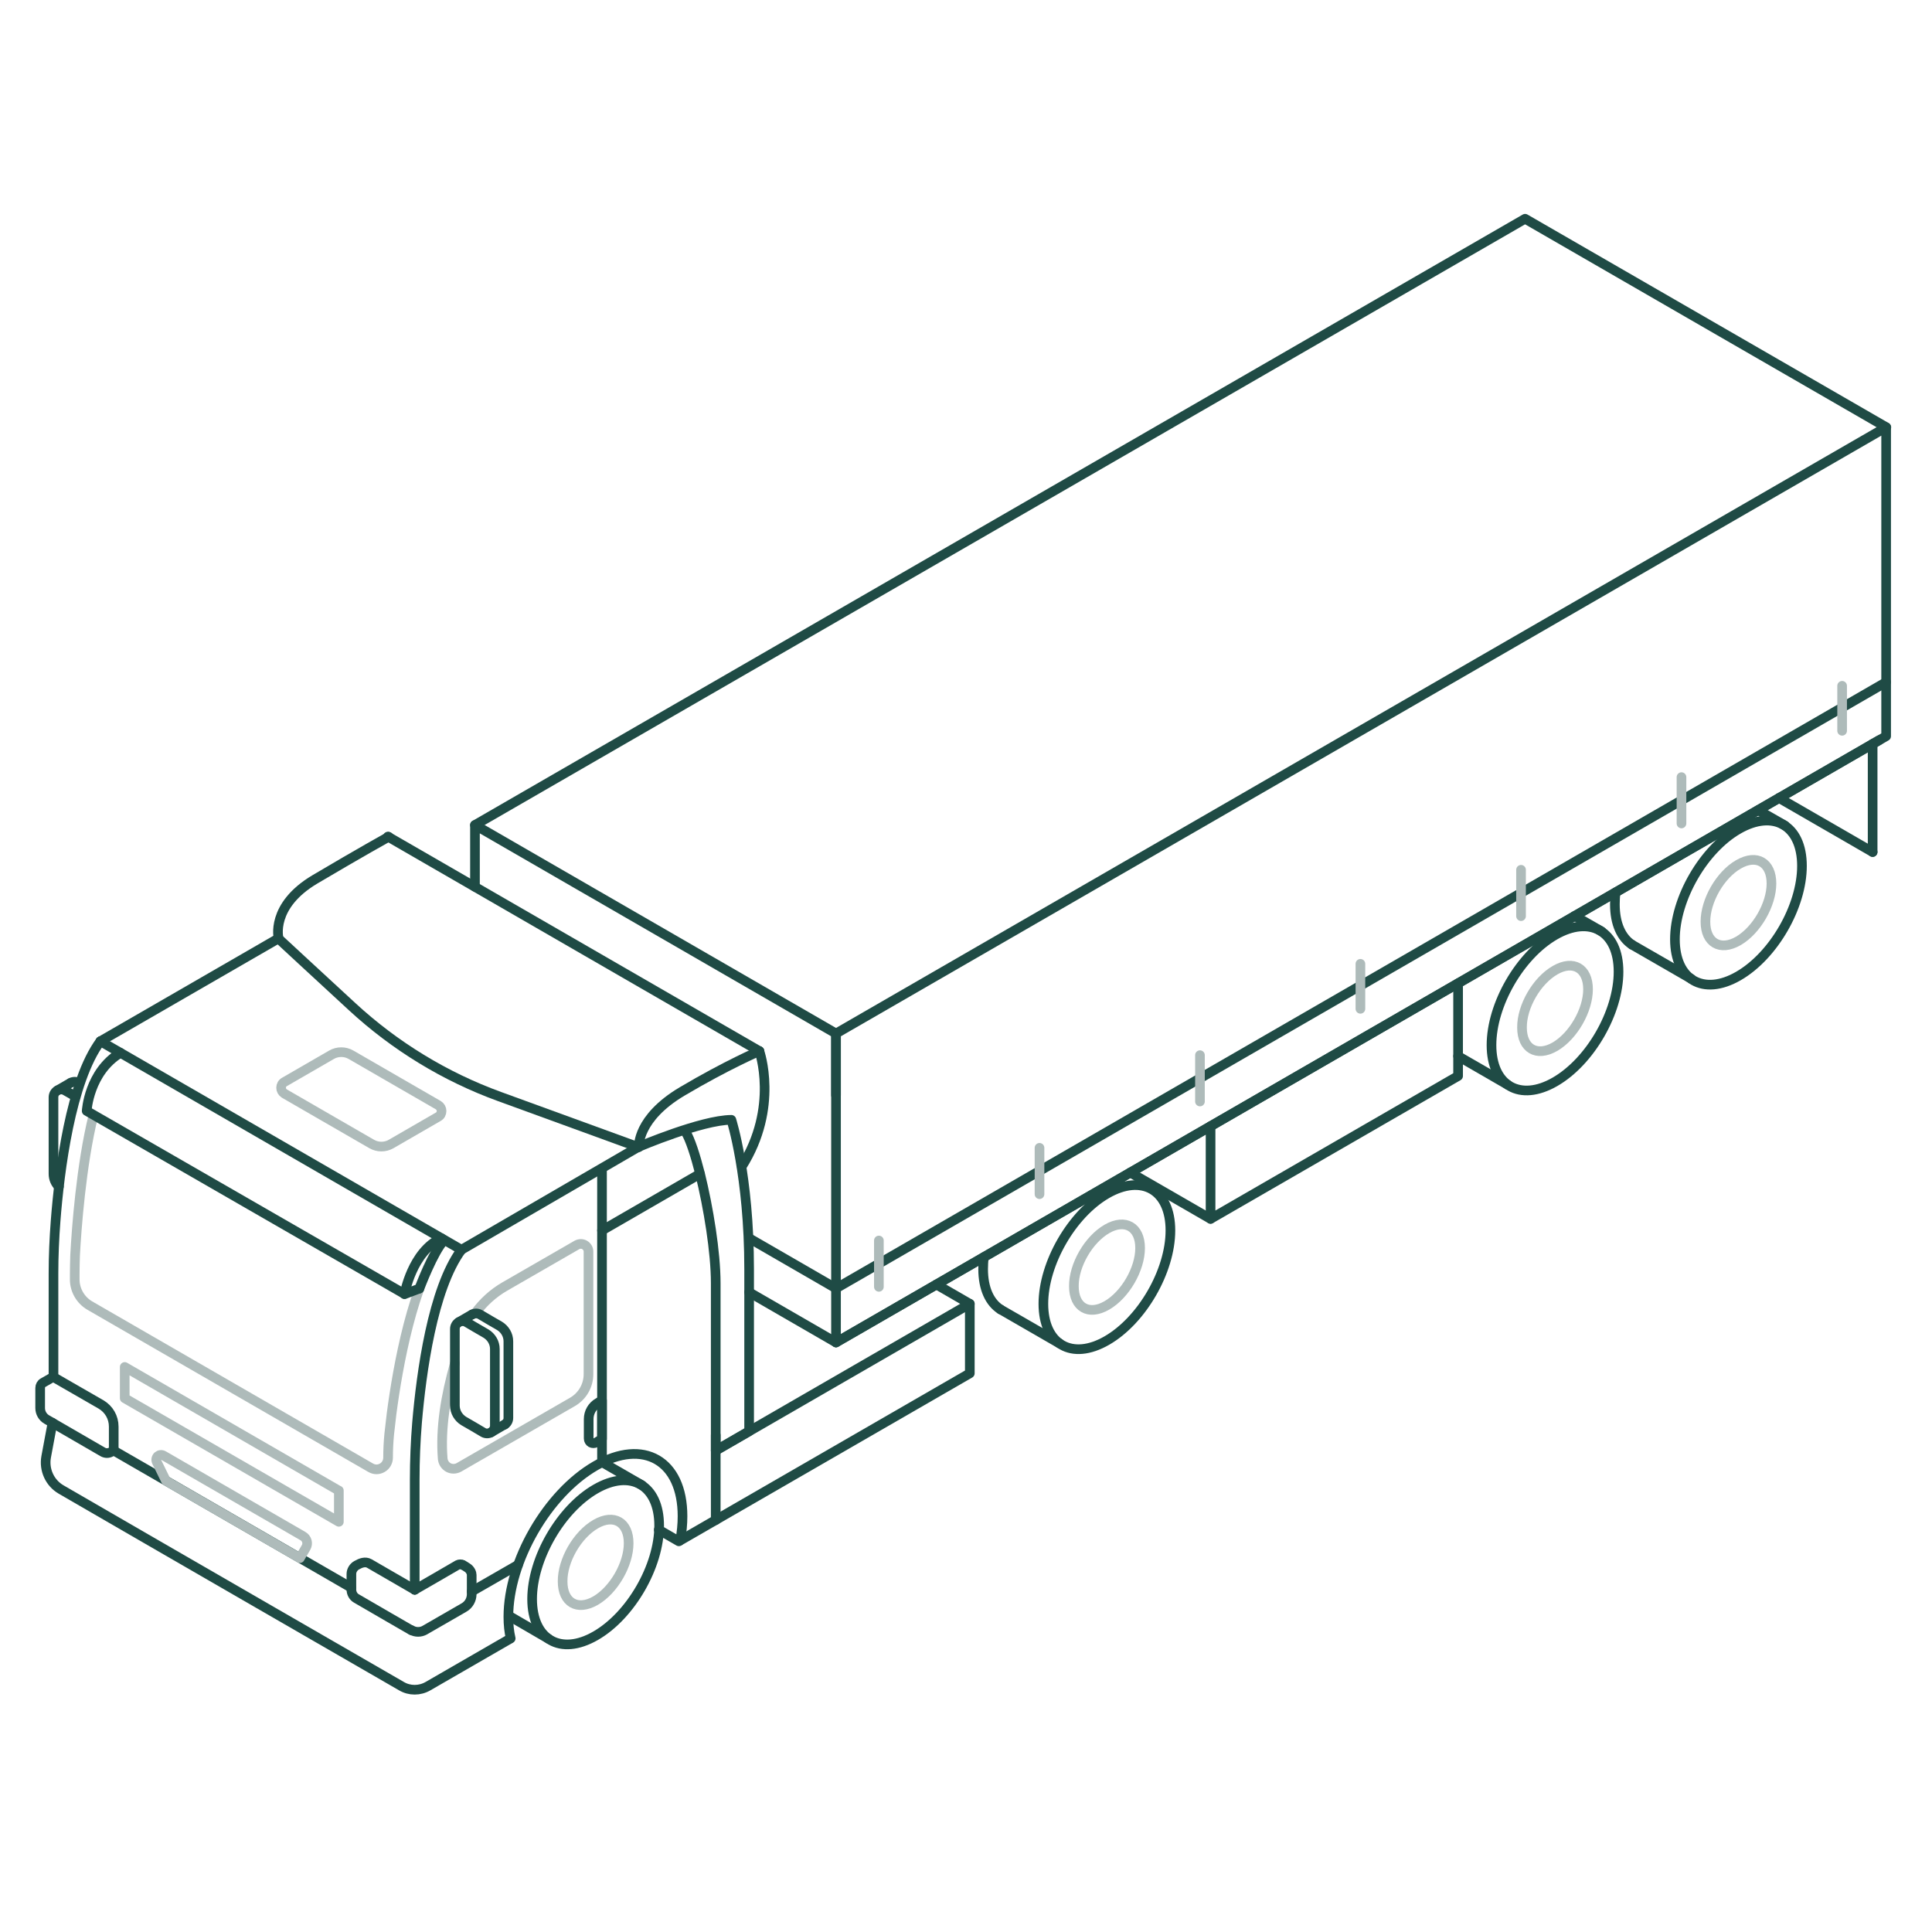 <svg width="287" height="287" viewBox="0 0 287 287" fill="none" xmlns="http://www.w3.org/2000/svg">
<path d="M75.662 243.504C75.662 243.504 67.459 248.237 63.587 250.474C62.354 251.191 60.834 251.191 59.629 250.474C59.629 250.474 20.106 227.672 9.093 221.276C7.4 220.301 6.511 218.351 6.855 216.429C7.286 214.106 7.802 211.353 7.802 211.353" stroke="#1F4B45" stroke-width="1.434" stroke-miterlimit="1.5" stroke-linecap="round" stroke-linejoin="round"/>
<path d="M16.893 215.483L52.171 235.847" stroke="#1F4B45" stroke-width="1.434" stroke-miterlimit="1.5" stroke-linecap="round" stroke-linejoin="round"/>
<path d="M70.067 236.42L76.951 232.462" stroke="#1F4B45" stroke-width="1.434" stroke-miterlimit="1.5" stroke-linecap="round" stroke-linejoin="round"/>
<path d="M7.945 204.584V189.182C7.945 186.572 8.06 183.962 8.261 181.352C8.834 173.895 10.498 160.644 14.915 154.678" stroke="#1F4B45" stroke-width="1.434" stroke-miterlimit="1.5" stroke-linecap="round" stroke-linejoin="round"/>
<path d="M61.607 236.162V219.785C61.607 216.974 61.722 214.164 61.952 211.353C62.583 203.953 64.246 191.477 68.548 185.654" stroke="#1F4B45" stroke-width="1.434" stroke-miterlimit="1.5" stroke-linecap="round" stroke-linejoin="round"/>
<path d="M14.914 154.678L41.387 139.391C41.387 139.391 40.125 134.573 46.808 130.615C53.49 126.657 57.735 124.305 57.735 124.305" stroke="#1F4B45" stroke-width="1.434" stroke-miterlimit="1.5" stroke-linecap="round" stroke-linejoin="round"/>
<path d="M68.549 185.654L94.907 170.338C94.907 170.338 94.62 166.122 101.332 162.135C108.014 158.177 112.804 156.141 112.804 156.141" stroke="#1F4B45" stroke-width="1.434" stroke-miterlimit="1.5" stroke-linecap="round" stroke-linejoin="round"/>
<path d="M112.804 156.141L57.621 124.276" stroke="#1F4B45" stroke-width="1.434" stroke-miterlimit="1.5" stroke-linecap="round" stroke-linejoin="round"/>
<path d="M112.804 156.141C112.804 156.141 115.759 164.487 110.194 173.292" stroke="#1F4B45" stroke-width="1.434" stroke-miterlimit="1.5" stroke-linecap="round" stroke-linejoin="round"/>
<path d="M41.358 139.42C41.358 139.42 46.951 144.611 52.315 149.544C58.653 155.395 66.11 159.956 74.256 162.91C83.606 166.323 94.878 170.424 94.878 170.424" stroke="#1F4B45" stroke-width="1.434" stroke-miterlimit="1.5" stroke-linecap="round" stroke-linejoin="round"/>
<path d="M94.878 170.367C94.878 170.367 104.199 166.381 108.645 166.352C108.645 166.352 111.284 174.641 111.284 188.523V212.615L106.322 215.483V190.616C106.322 186.027 105.232 179.373 103.999 174.383C103.282 171.572 102.536 169.278 101.876 168.188" stroke="#1F4B45" stroke-width="1.434" stroke-miterlimit="1.5" stroke-linecap="round" stroke-linejoin="round"/>
<path d="M65.938 184.163C61.321 190.358 59.084 203.035 58.166 210.034C58.022 211.21 57.908 212.213 57.822 213.016C57.707 214.192 57.649 215.368 57.649 216.544C57.649 217.147 57.334 217.72 56.789 218.036C56.244 218.351 55.613 218.351 55.068 218.036C46.808 213.275 21.109 198.418 13.337 193.943C11.96 193.14 11.1 191.649 11.1 190.071V189.297C11.1 188.351 11.128 187.404 11.157 186.458C11.358 182.672 12.046 173.092 13.882 165.664" stroke="#AEBBBA" stroke-width="1.434" stroke-miterlimit="1.5" stroke-linecap="round" stroke-linejoin="round"/>
<path d="M52.142 156.686C51.253 156.17 50.135 156.17 49.246 156.686C47.381 157.776 44.112 159.64 42.247 160.73C41.932 160.902 41.76 161.218 41.76 161.591C41.76 161.935 41.932 162.25 42.247 162.451C45.288 164.201 52.2 168.187 55.211 169.937C56.1 170.453 57.219 170.453 58.108 169.937C59.972 168.847 63.242 166.983 65.106 165.893C65.422 165.721 65.594 165.405 65.594 165.032C65.594 164.688 65.422 164.373 65.106 164.172C62.066 162.422 55.154 158.436 52.142 156.686Z" stroke="#AEBBBA" stroke-width="1.434" stroke-miterlimit="1.5" stroke-linecap="round" stroke-linejoin="round"/>
<path d="M45.46 229.881C45.804 229.279 45.603 228.533 45.001 228.189C41.33 226.067 29.198 219.068 24.293 216.229C24.006 216.057 23.662 216.114 23.433 216.315C23.203 216.544 23.146 216.889 23.289 217.175C23.949 218.523 24.666 219.986 24.666 219.986L44.542 231.459C44.542 231.459 45.03 230.598 45.46 229.881Z" stroke="#AEBBBA" stroke-width="1.434" stroke-miterlimit="1.5" stroke-linecap="round" stroke-linejoin="round"/>
<path d="M50.307 221.42L18.528 203.064V207.71L50.336 226.066V221.42H50.307Z" stroke="#AEBBBA" stroke-width="1.434" stroke-miterlimit="1.5" stroke-linecap="round" stroke-linejoin="round"/>
<path d="M88.482 226.41C91.207 224.833 93.386 226.123 93.386 229.25C93.386 232.376 91.178 236.191 88.482 237.768C85.757 239.346 83.577 238.055 83.577 234.929C83.549 231.802 85.757 227.988 88.482 226.41Z" stroke="#AEBBBA" stroke-width="1.434" stroke-miterlimit="1.5" stroke-linecap="round" stroke-linejoin="round"/>
<path d="M164.43 182.557C167.155 180.979 169.363 182.27 169.363 185.396C169.363 188.522 167.155 192.337 164.43 193.915C161.705 195.492 159.526 194.201 159.526 191.075C159.497 187.949 161.705 184.134 164.43 182.557Z" stroke="#AEBBBA" stroke-width="1.434" stroke-miterlimit="1.5" stroke-linecap="round" stroke-linejoin="round"/>
<path d="M231 144.124C233.724 142.546 235.904 143.837 235.904 146.963C235.904 150.089 233.696 153.904 231 155.481C228.275 157.059 226.095 155.768 226.095 152.642C226.066 149.516 228.275 145.701 231 144.124Z" stroke="#AEBBBA" stroke-width="1.434" stroke-miterlimit="1.5" stroke-linecap="round" stroke-linejoin="round"/>
<path d="M258.247 128.406C260.972 126.829 263.152 128.12 263.152 131.246C263.152 134.372 260.943 138.187 258.247 139.764C255.523 141.342 253.343 140.051 253.343 136.925C253.343 133.77 255.551 129.955 258.247 128.406Z" stroke="#AEBBBA" stroke-width="1.434" stroke-miterlimit="1.5" stroke-linecap="round" stroke-linejoin="round"/>
<path d="M68.548 185.654L14.914 154.678" stroke="#1F4B45" stroke-width="1.434" stroke-miterlimit="1.5" stroke-linecap="round" stroke-linejoin="round"/>
<path d="M103.97 174.383L89.429 182.786" stroke="#1F4B45" stroke-width="1.434" stroke-miterlimit="1.5" stroke-linecap="round" stroke-linejoin="round"/>
<path d="M67.573 202.519C66.225 207.28 65.393 212.127 65.766 216.716C65.823 217.261 66.139 217.749 66.626 218.007C67.114 218.265 67.716 218.236 68.175 217.978C72.162 215.684 80.824 210.693 85.04 208.255C86.531 207.395 87.421 205.817 87.421 204.125C87.421 199.421 87.421 189.985 87.421 185.912C87.421 185.511 87.191 185.138 86.847 184.937C86.503 184.736 86.072 184.736 85.7 184.937C83.233 186.371 78.529 189.067 75.001 191.104C73.252 192.108 71.76 193.484 70.585 195.09" stroke="#AEBBBA" stroke-width="1.434" stroke-miterlimit="1.5" stroke-linecap="round" stroke-linejoin="round"/>
<path d="M89.429 173.608V217.204" stroke="#1F4B45" stroke-width="1.434" stroke-miterlimit="1.5" stroke-linecap="round" stroke-linejoin="round"/>
<path d="M75.863 243.39C75.633 242.415 75.519 241.354 75.519 240.178C75.519 231.918 81.312 221.879 88.454 217.749C95.596 213.619 101.389 216.975 101.389 225.235C101.389 226.411 101.274 227.615 101.045 228.849" stroke="#1F4B45" stroke-width="1.434" stroke-miterlimit="1.5" stroke-linecap="round" stroke-linejoin="round"/>
<path d="M101.331 228.676L144.066 204.01V193.685L139.104 190.817" stroke="#1F4B45" stroke-width="1.434" stroke-miterlimit="1.5" stroke-linecap="round" stroke-linejoin="round"/>
<path d="M106.322 213.188V225.808" stroke="#1F4B45" stroke-width="1.434" stroke-miterlimit="1.5" stroke-linecap="round" stroke-linejoin="round"/>
<path d="M88.483 221.191C93.703 218.179 97.919 220.617 97.919 226.64C97.919 232.663 93.703 239.977 88.483 242.988C83.263 246 79.047 243.562 79.047 237.539C79.047 231.544 83.263 224.202 88.483 221.191Z" stroke="#1F4B45" stroke-width="1.434" stroke-miterlimit="1.5" stroke-linecap="round" stroke-linejoin="round"/>
<path d="M95.394 220.646L89.429 217.204" stroke="#1F4B45" stroke-width="1.434" stroke-miterlimit="1.5" stroke-linecap="round" stroke-linejoin="round"/>
<path d="M81.484 243.447L75.661 240.063" stroke="#1F4B45" stroke-width="1.434" stroke-miterlimit="1.5" stroke-linecap="round" stroke-linejoin="round"/>
<path d="M164.43 177.337C169.65 174.325 173.866 176.763 173.866 182.786C173.866 188.81 169.65 196.123 164.43 199.135C159.21 202.146 154.994 199.708 154.994 193.685C154.994 187.691 159.21 180.349 164.43 177.337Z" stroke="#1F4B45" stroke-width="1.434" stroke-miterlimit="1.5" stroke-linecap="round" stroke-linejoin="round"/>
<path d="M148.627 194.517C147.021 193.484 146.046 191.419 146.046 188.522C146.046 187.949 146.075 187.346 146.161 186.744" stroke="#1F4B45" stroke-width="1.434" stroke-miterlimit="1.5" stroke-linecap="round" stroke-linejoin="round"/>
<path d="M242.443 140.338C240.866 139.305 239.891 137.24 239.891 134.343C239.891 133.77 239.919 133.167 240.005 132.565" stroke="#1F4B45" stroke-width="1.434" stroke-miterlimit="1.5" stroke-linecap="round" stroke-linejoin="round"/>
<path d="M157.433 199.594L148.628 194.517" stroke="#1F4B45" stroke-width="1.434" stroke-miterlimit="1.5" stroke-linecap="round" stroke-linejoin="round"/>
<path d="M230.999 138.904C236.219 135.892 240.435 138.33 240.435 144.353C240.435 150.376 236.219 157.69 230.999 160.702C225.779 163.713 221.562 161.275 221.562 155.252C221.562 149.229 225.779 141.915 230.999 138.904Z" stroke="#1F4B45" stroke-width="1.434" stroke-miterlimit="1.5" stroke-linecap="round" stroke-linejoin="round"/>
<path d="M237.912 138.358L233.925 136.064" stroke="#1F4B45" stroke-width="1.434" stroke-miterlimit="1.5" stroke-linecap="round" stroke-linejoin="round"/>
<path d="M224 161.161L216.601 156.887" stroke="#1F4B45" stroke-width="1.434" stroke-miterlimit="1.5" stroke-linecap="round" stroke-linejoin="round"/>
<path d="M258.248 123.186C263.468 120.175 267.684 122.613 267.684 128.636C267.684 134.659 263.468 141.972 258.248 144.984C253.028 147.995 248.812 145.558 248.812 139.534C248.812 133.511 253.056 126.169 258.248 123.186Z" stroke="#1F4B45" stroke-width="1.434" stroke-miterlimit="1.5" stroke-linecap="round" stroke-linejoin="round"/>
<path d="M265.16 122.641L261.173 120.347" stroke="#1F4B45" stroke-width="1.434" stroke-miterlimit="1.5" stroke-linecap="round" stroke-linejoin="round"/>
<path d="M251.248 145.414L242.442 140.338" stroke="#1F4B45" stroke-width="1.434" stroke-miterlimit="1.5" stroke-linecap="round" stroke-linejoin="round"/>
<path d="M124.19 199.421L279.184 109.936" stroke="#1F4B45" stroke-width="1.434" stroke-miterlimit="1.5" stroke-linecap="round" stroke-linejoin="round"/>
<path d="M280.188 109.362V63.472L124.19 153.531V199.421L280.188 109.362Z" stroke="#1F4B45" stroke-width="1.434" stroke-miterlimit="1.5" stroke-linecap="round" stroke-linejoin="round"/>
<path d="M124.191 162.709V153.531L70.557 122.555V131.733" stroke="#1F4B45" stroke-width="1.434" stroke-miterlimit="1.5" stroke-linecap="round" stroke-linejoin="round"/>
<path d="M144.067 193.685L106.322 215.483" stroke="#1F4B45" stroke-width="1.434" stroke-miterlimit="1.5" stroke-linecap="round" stroke-linejoin="round"/>
<path d="M89.428 208.026C89.428 208.026 89.17 208.169 88.855 208.37C87.966 208.886 87.449 209.804 87.449 210.808V213.705C87.449 213.963 87.593 214.192 87.793 214.307C88.023 214.422 88.281 214.422 88.51 214.307C88.998 214.02 89.428 213.762 89.428 213.762V208.026Z" stroke="#1F4B45" stroke-width="1.434" stroke-miterlimit="1.5" stroke-linecap="round" stroke-linejoin="round"/>
<path d="M70.557 122.556L226.554 32.496L280.217 63.472" stroke="#1F4B45" stroke-width="1.434" stroke-miterlimit="1.5" stroke-linecap="round" stroke-linejoin="round"/>
<path d="M179.831 167.298V181.065L216.601 159.841V146.074" stroke="#1F4B45" stroke-width="1.434" stroke-miterlimit="1.5" stroke-linecap="round" stroke-linejoin="round"/>
<path d="M179.833 181.065L167.901 174.182" stroke="#1F4B45" stroke-width="1.434" stroke-miterlimit="1.5" stroke-linecap="round" stroke-linejoin="round"/>
<path d="M278.181 110.509V126.571" stroke="#1F4B45" stroke-width="1.434" stroke-miterlimit="1.5" stroke-linecap="round" stroke-linejoin="round"/>
<path d="M278.181 126.571L264.271 118.54" stroke="#1F4B45" stroke-width="1.434" stroke-miterlimit="1.5" stroke-linecap="round" stroke-linejoin="round"/>
<path d="M124.19 191.391L280.188 101.332" stroke="#1F4B45" stroke-width="1.434" stroke-miterlimit="1.5" stroke-linecap="round" stroke-linejoin="round"/>
<path d="M124.191 191.391L111.284 183.934" stroke="#1F4B45" stroke-width="1.434" stroke-miterlimit="1.5" stroke-linecap="round" stroke-linejoin="round"/>
<path d="M124.191 199.422L111.284 191.964" stroke="#1F4B45" stroke-width="1.434" stroke-miterlimit="1.5" stroke-linecap="round" stroke-linejoin="round"/>
<path d="M130.558 184.278V191.161" stroke="#AEBBBA" stroke-width="1.434" stroke-miterlimit="1.5" stroke-linecap="round" stroke-linejoin="round"/>
<path d="M154.42 170.511V177.394" stroke="#AEBBBA" stroke-width="1.434" stroke-miterlimit="1.5" stroke-linecap="round" stroke-linejoin="round"/>
<path d="M178.255 156.744V163.627" stroke="#AEBBBA" stroke-width="1.434" stroke-miterlimit="1.5" stroke-linecap="round" stroke-linejoin="round"/>
<path d="M202.09 143.177V149.86" stroke="#AEBBBA" stroke-width="1.434" stroke-miterlimit="1.5" stroke-linecap="round" stroke-linejoin="round"/>
<path d="M225.951 129.209V136.093" stroke="#AEBBBA" stroke-width="1.434" stroke-miterlimit="1.5" stroke-linecap="round" stroke-linejoin="round"/>
<path d="M249.786 115.442V122.325" stroke="#AEBBBA" stroke-width="1.434" stroke-miterlimit="1.5" stroke-linecap="round" stroke-linejoin="round"/>
<path d="M273.649 101.876V108.559" stroke="#AEBBBA" stroke-width="1.434" stroke-miterlimit="1.5" stroke-linecap="round" stroke-linejoin="round"/>
<path d="M17.897 156.399C13.193 159.239 12.878 165.033 12.878 165.033L60.087 192.222" stroke="#1F4B45" stroke-width="1.434" stroke-miterlimit="1.5" stroke-linecap="round" stroke-linejoin="round"/>
<path d="M65.566 183.934C61.206 185.913 60.088 192.251 60.088 192.251L62.296 191.419" stroke="#1F4B45" stroke-width="1.434" stroke-miterlimit="1.5" stroke-linecap="round" stroke-linejoin="round"/>
<path d="M62.297 191.419C62.297 191.419 64.419 185.827 65.939 184.278" stroke="#1F4B45" stroke-width="1.434" stroke-miterlimit="1.5" stroke-linecap="round" stroke-linejoin="round"/>
<path d="M61.12 242.185C61.12 242.185 55.097 238.715 52.946 237.453C52.487 237.195 52.2 236.679 52.2 236.134V233.81C52.2 233.294 52.516 232.778 52.975 232.52C53.577 232.176 54.265 231.917 54.868 232.262C57.506 233.782 61.608 236.162 61.608 236.162" stroke="#1F4B45" stroke-width="1.434" stroke-miterlimit="1.5" stroke-linecap="round" stroke-linejoin="round"/>
<path d="M16.893 215.483C16.893 215.483 16.721 215.569 16.521 215.683C16.119 215.913 15.66 215.913 15.259 215.683C13.566 214.708 8.977 212.041 6.941 210.865C6.339 210.521 5.966 209.861 5.966 209.173C5.966 208.312 5.966 207.165 5.966 206.19C5.966 205.846 6.138 205.53 6.425 205.387L7.629 204.698C7.916 204.526 8.088 204.641 8.375 204.813C10.125 205.817 13.079 207.509 15 208.628C16.176 209.316 16.893 210.549 16.893 211.926V215.483Z" stroke="#1F4B45" stroke-width="1.434" stroke-miterlimit="1.5" stroke-linecap="round" stroke-linejoin="round"/>
<path d="M61.607 236.162C61.607 236.162 65.852 233.724 68.003 232.462C68.233 232.347 68.491 232.347 68.72 232.462" stroke="#1F4B45" stroke-width="1.434" stroke-miterlimit="1.5" stroke-linecap="round" stroke-linejoin="round"/>
<path d="M68.722 232.462C68.951 232.577 69.152 232.692 69.353 232.835C69.926 233.179 70.07 233.724 70.07 233.954C70.07 234.843 70.07 235.962 70.07 236.822C70.07 237.625 69.639 238.399 68.922 238.801C67.374 239.69 64.591 241.296 63.1 242.157C62.498 242.501 61.723 242.501 61.121 242.157" stroke="#1F4B45" stroke-width="1.434" stroke-miterlimit="1.5" stroke-linecap="round" stroke-linejoin="round"/>
<path d="M73.51 200.397C73.51 199.45 72.994 198.59 72.191 198.102C71.331 197.614 70.212 196.955 69.294 196.41C68.95 196.209 68.491 196.209 68.147 196.41C67.803 196.611 67.573 196.983 67.573 197.414C67.573 200.425 67.573 206.104 67.573 208.8C67.573 209.747 68.09 210.607 68.893 211.095C69.753 211.582 70.872 212.242 71.789 212.787C72.134 212.988 72.593 212.988 72.937 212.787C73.281 212.586 73.51 212.213 73.51 211.783C73.51 208.772 73.51 203.093 73.51 200.397Z" stroke="#1F4B45" stroke-width="1.434" stroke-miterlimit="1.5" stroke-linecap="round" stroke-linejoin="round"/>
<path d="M74.944 211.64C75.288 211.439 75.518 211.066 75.518 210.636C75.518 207.625 75.518 201.946 75.518 199.25C75.518 198.303 75.001 197.443 74.198 196.955C73.338 196.468 72.219 195.808 71.302 195.263C70.957 195.062 70.499 195.062 70.154 195.263" stroke="#1F4B45" stroke-width="1.434" stroke-miterlimit="1.5" stroke-linecap="round" stroke-linejoin="round"/>
<path d="M68.147 196.41L70.126 195.263" stroke="#1F4B45" stroke-width="1.434" stroke-miterlimit="1.5" stroke-linecap="round" stroke-linejoin="round"/>
<path d="M72.936 212.787L75.002 211.582" stroke="#1F4B45" stroke-width="1.434" stroke-miterlimit="1.5" stroke-linecap="round" stroke-linejoin="round"/>
<path d="M11.215 162.882C10.699 162.566 10.154 162.279 9.666 161.992C9.322 161.792 8.863 161.792 8.519 161.992C8.175 162.193 7.945 162.566 7.945 162.996C7.945 166.008 7.945 171.687 7.945 174.383C7.945 175.1 8.232 175.788 8.748 176.276" stroke="#1F4B45" stroke-width="1.434" stroke-miterlimit="1.5" stroke-linecap="round" stroke-linejoin="round"/>
<path d="M11.674 160.845C11.329 160.645 10.87 160.645 10.526 160.845" stroke="#1F4B45" stroke-width="1.434" stroke-miterlimit="1.5" stroke-linecap="round" stroke-linejoin="round"/>
<path d="M8.52 161.992L10.498 160.845" stroke="#1F4B45" stroke-width="1.434" stroke-miterlimit="1.5" stroke-linecap="round" stroke-linejoin="round"/>
<path d="M100.843 228.964L97.86 227.243" stroke="#1F4B45" stroke-width="1.434" stroke-miterlimit="1.5" stroke-linecap="round" stroke-linejoin="round"/>
</svg>
